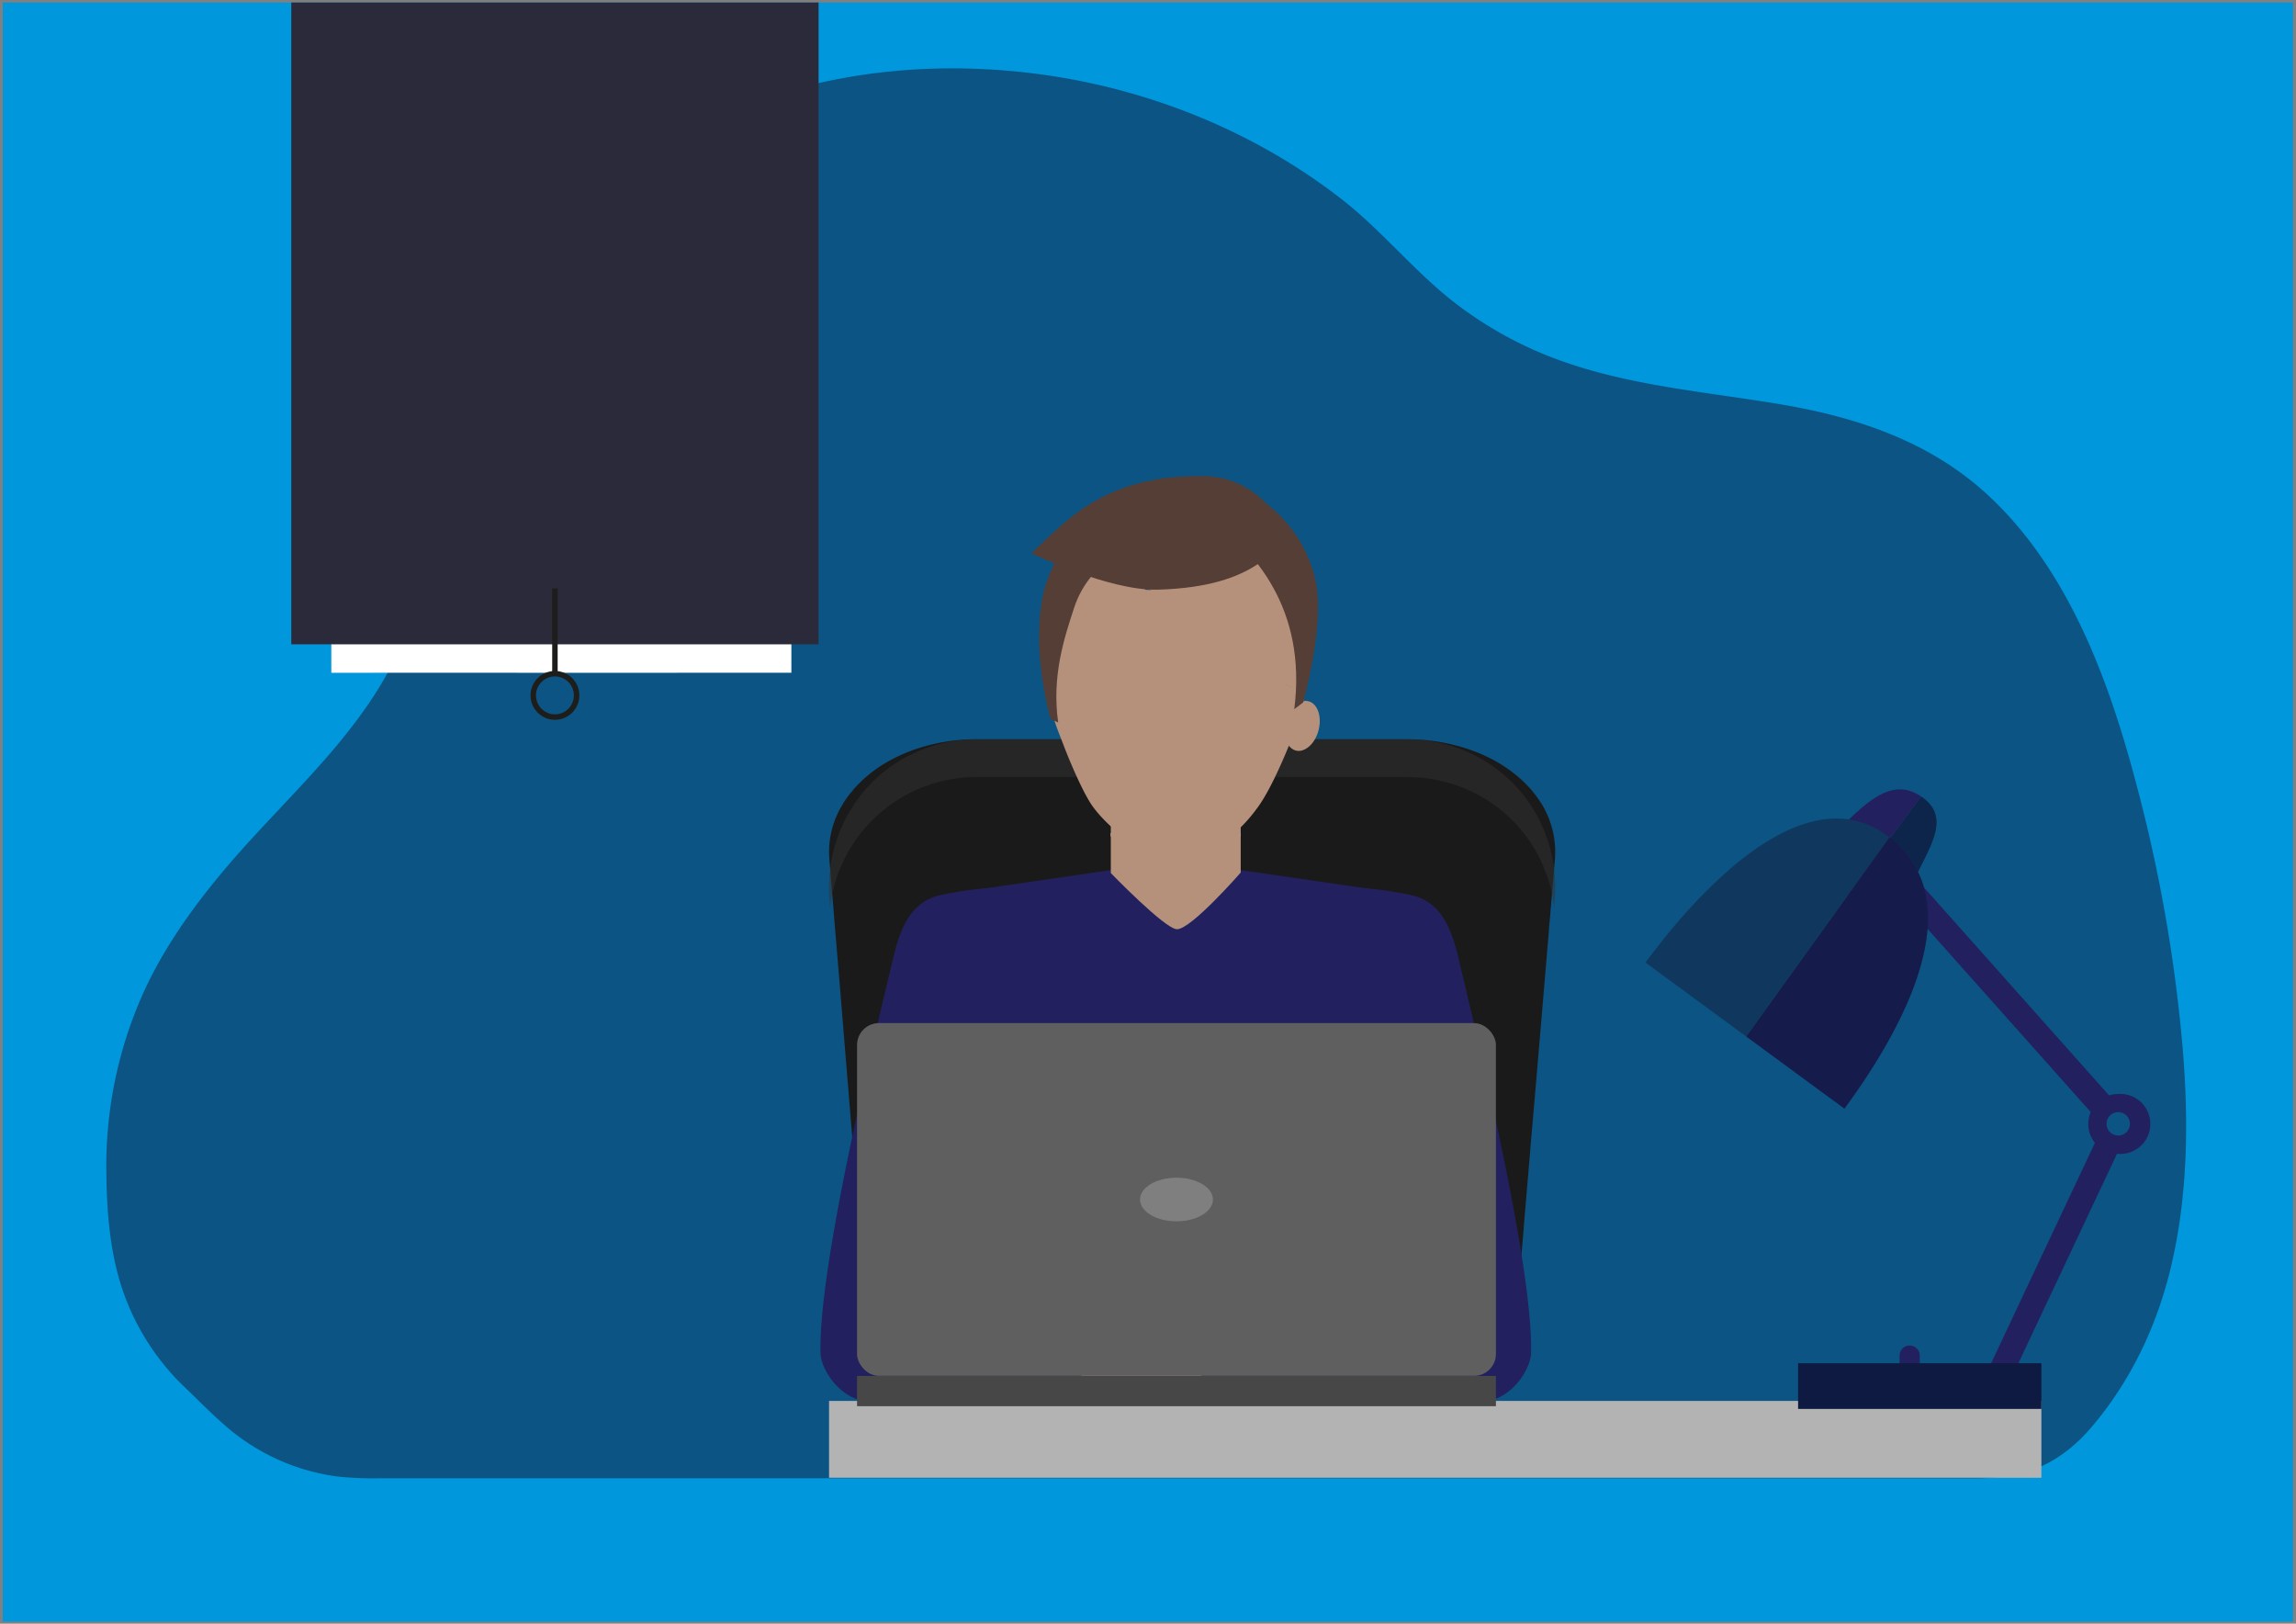 <svg xmlns="http://www.w3.org/2000/svg" xmlns:xlink="http://www.w3.org/1999/xlink" viewBox="0 0 841.89 595.28"><rect x="0" y="0" width="841.89" height="595.28" fill="#808080" stroke="none"/><defs><style>.cls-1,.cls-15{fill:none;}.cls-2{isolation:isolate;}.cls-3{clip-path:url(#clip-path);}.cls-4{fill:#0097dc;}.cls-5{opacity:0.7;}.cls-6{fill:#10375d;}.cls-7{fill:#f36722;}.cls-22,.cls-23,.cls-28,.cls-7{mix-blend-mode:multiply;}.cls-17,.cls-22,.cls-23,.cls-7{opacity:0.5;}.cls-8{fill:#e0f3f6;}.cls-9{fill:#e0d6bd;}.cls-10{fill:#d8c9a7;}.cls-11,.cls-17{mix-blend-mode:screen;}.cls-11{opacity:0.43;}.cls-12{fill:#8fc6d2;}.cls-13{fill:#fff;}.cls-14{fill:#2a2a3b;}.cls-15{stroke:#1d1d1b;stroke-miterlimit:10;stroke-width:2px;}.cls-16{fill:#1a1a1a;}.cls-17{fill:#333;}.cls-18,.cls-22{fill:#22205f;}.cls-19{fill:#f8c0ae;}.cls-20{fill:#b5917c;}.cls-21{fill:#543e36;}.cls-23{fill:#122238;}.cls-24{fill:#b3b3b3;}.cls-25{fill:#5f5f5f;}.cls-26{fill:#474747;}.cls-27{fill:#7f7f7f;}.cls-28,.cls-29{fill:#0e1a41;}.cls-28{opacity:0.62;}</style><clipPath id="clip-path"><rect class="cls-1" x="1" y="0.91" width="839.79" height="593.61"/></clipPath></defs><g class="cls-2"><g id="Layer_1" data-name="Layer 1"><g class="cls-3"><rect class="cls-4" x="0.56" y="-0.76" width="842.76" height="595.28"/><g class="cls-5"><path class="cls-6" d="M70.52,504.35A83.36,83.36,0,0,1,46,455.73C26.69,318.66,151.8,299.4,159.72,206.29,176.84,5,408.13-13,511.27,97.47S743.91,63.9,790.48,345.8c14.6,88.39,2.5,142.57-31.12,178.42C752.07,532,741.44,537,725.55,537H133.11A71.85,71.85,0,0,1,83.4,516.67Z"/><path class="cls-6" d="M74.06,500.81c-21.48-21-26.1-50.39-25-79.23A140.89,140.89,0,0,1,65,361.26c17.24-32.75,45.79-56.59,68.71-85,11-13.65,20.56-28.46,26.07-45.21,3-9.14,4.31-18.45,5.25-28a228.09,228.09,0,0,1,6.09-34.78c9.89-38.48,31.3-73.7,63.55-97.43C264.32,49,300.49,37.42,337.09,35.4A227.3,227.3,0,0,1,446,56.51a206,206,0,0,1,46.84,30.17c13.57,11.72,24.87,25.48,39.55,36,23.8,17,51.74,25.09,80.3,29.67,25.75,4.12,52.37,6,76.79,15.87,28.82,11.59,48.93,35.09,62.64,62.34C763,252.26,770.28,275.73,776,299.28c7.69,31.57,13.41,64,15.1,96.53,1.33,25.56.08,51.65-7.51,76.25A129.21,129.21,0,0,1,771,500.52c-5,8.31-11.07,17.28-18.68,23.43-12.38,10-30.22,8-45.28,8H158.52c-10,0-20.23.52-30.25-.17a67.17,67.17,0,0,1-40.12-17.54c-4.79-4.38-9.4-9-14.09-13.47s-11.73,2.61-7.07,7.07c5.08,4.87,10,9.94,15.33,14.58a78,78,0,0,0,41.16,18.86,119.52,119.52,0,0,0,15.59.67H686.89c12.53,0,25.06,0,37.58,0a80.74,80.74,0,0,0,12.24-.9c12.56-2,22.23-8.44,30.33-18,13.83-16.27,23.23-35.66,28.44-56.33,6.62-26.24,7.12-53.8,5-80.66a559.82,559.82,0,0,0-16.86-97.53c-10.16-38.8-25.26-80.52-55.87-108.08-20.92-18.83-47.12-27.51-74.41-32.14s-55.09-6.7-81.3-16.16a141.67,141.67,0,0,1-39.42-21.78c-14.52-11.44-26.1-26-40.71-37.37C461.47,49.31,424.72,34,386.61,28c-37.73-5.89-77.17-3.14-113,10.48-36.11,13.71-67.27,38.09-88.09,70.77a196.94,196.94,0,0,0-24.9,59.77c-5,20.73-4.27,42.68-11.68,62.77-12.52,33.94-42,58.24-64.91,85C71.46,331.49,60,347.26,52.11,365A155,155,0,0,0,39,430c.14,13.44,1.19,27.55,5.16,40.45A89,89,0,0,0,67,507.88C71.6,512.38,78.67,505.32,74.06,500.81Z"/></g><polygon class="cls-7" points="547.85 353.79 547.73 355.76 547.74 355.76 547.86 353.79 547.85 353.79"/><polygon class="cls-7" points="546.17 379.89 546.04 381.86 546.09 381.86 546.22 379.89 546.17 379.89"/><polygon class="cls-7" points="544.74 402.12 544.62 404.09 544.68 404.09 544.81 402.12 544.74 402.12"/><polygon class="cls-7" points="543.06 428.23 542.94 430.2 543.03 430.2 543.16 428.23 543.06 428.23"/><polygon class="cls-7" points="541.57 451.43 541.45 453.4 541.56 453.4 541.69 451.43 541.57 451.43"/><rect class="cls-1" x="210.52" y="98.53" width="467.97" height="396.68"/><rect class="cls-8" x="132.26" y="15.82" width="148.08" height="218.73"/><rect class="cls-9" x="228.21" y="66.54" width="52.13" height="167.5"/><rect class="cls-10" x="233.94" y="156.28" width="22.94" height="5.6"/><rect class="cls-10" x="233.94" y="77.58" width="22.94" height="5.6"/><rect class="cls-10" x="233.94" y="90.7" width="22.94" height="5.6"/><rect class="cls-10" x="233.94" y="103.81" width="22.94" height="5.6"/><rect class="cls-10" x="233.94" y="116.93" width="22.94" height="5.6"/><rect class="cls-10" x="233.94" y="130.05" width="22.94" height="5.6"/><rect class="cls-10" x="233.94" y="143.16" width="22.94" height="5.6"/><rect class="cls-10" x="233.94" y="169.4" width="22.94" height="5.6"/><rect class="cls-10" x="233.94" y="182.51" width="22.94" height="5.6"/><rect class="cls-10" x="233.94" y="195.63" width="22.94" height="5.6"/><rect class="cls-10" x="233.94" y="208.75" width="22.94" height="5.6"/><rect class="cls-10" x="233.94" y="221.87" width="22.94" height="5.6"/><rect class="cls-10" x="262.15" y="156.28" width="22.94" height="5.6"/><rect class="cls-10" x="262.15" y="77.58" width="22.94" height="5.6"/><rect class="cls-10" x="262.15" y="90.7" width="22.94" height="5.6"/><rect class="cls-10" x="262.15" y="103.81" width="22.94" height="5.6"/><rect class="cls-10" x="262.15" y="116.93" width="22.94" height="5.6"/><rect class="cls-10" x="262.15" y="130.05" width="22.94" height="5.6"/><rect class="cls-10" x="262.15" y="143.16" width="22.94" height="5.6"/><rect class="cls-10" x="262.15" y="169.4" width="22.94" height="5.6"/><rect class="cls-10" x="262.15" y="182.51" width="22.94" height="5.6"/><rect class="cls-10" x="262.15" y="195.63" width="22.94" height="5.6"/><rect class="cls-10" x="262.15" y="208.75" width="22.94" height="5.6"/><rect class="cls-10" x="262.15" y="221.87" width="22.94" height="5.6"/><rect class="cls-9" x="227.22" y="66.54" width="62.86" height="5.64"/><rect class="cls-9" x="242.64" y="38.05" width="33.74" height="28.49"/><polygon class="cls-9" points="242.64 38.05 259.51 18.6 276.39 38.05 242.64 38.05"/><rect class="cls-10" x="246.75" y="43.71" width="3.89" height="7.54"/><rect class="cls-10" x="252.98" y="43.71" width="3.89" height="7.54"/><rect class="cls-10" x="268.39" y="43.71" width="3.89" height="7.54"/><rect class="cls-10" x="262.15" y="43.71" width="3.89" height="7.54"/><rect class="cls-10" x="246.75" y="55.85" width="3.89" height="7.54"/><rect class="cls-10" x="252.98" y="55.85" width="3.89" height="7.54"/><rect class="cls-10" x="268.39" y="55.85" width="3.89" height="7.54"/><rect class="cls-10" x="262.15" y="55.85" width="3.89" height="7.54"/><rect class="cls-9" x="152.87" y="125.22" width="47.1" height="108.82"/><rect class="cls-10" x="158.78" y="135.33" width="3.2" height="6.63"/><rect class="cls-10" x="164.15" y="135.33" width="3.2" height="6.63"/><rect class="cls-10" x="171.91" y="135.33" width="3.2" height="6.63"/><rect class="cls-10" x="177.47" y="135.33" width="3.2" height="6.63"/><rect class="cls-10" x="185.29" y="135.33" width="3.2" height="6.63"/><rect class="cls-10" x="190.85" y="135.33" width="3.2" height="6.63"/><rect class="cls-10" x="158.78" y="148" width="3.2" height="6.63"/><rect class="cls-10" x="164.15" y="148" width="3.2" height="6.63"/><rect class="cls-10" x="171.91" y="148" width="3.2" height="6.63"/><rect class="cls-10" x="177.47" y="148" width="3.2" height="6.63"/><rect class="cls-10" x="185.29" y="148" width="3.2" height="6.63"/><rect class="cls-10" x="190.85" y="148" width="3.2" height="6.63"/><rect class="cls-10" x="158.78" y="160.66" width="3.2" height="6.63"/><rect class="cls-10" x="164.15" y="160.66" width="3.2" height="6.63"/><rect class="cls-10" x="171.91" y="160.66" width="3.2" height="6.63"/><rect class="cls-10" x="177.47" y="160.66" width="3.2" height="6.63"/><rect class="cls-10" x="185.29" y="160.66" width="3.2" height="6.63"/><rect class="cls-10" x="190.85" y="160.66" width="3.2" height="6.63"/><rect class="cls-10" x="158.78" y="173.32" width="3.2" height="6.63"/><rect class="cls-10" x="164.15" y="173.32" width="3.2" height="6.63"/><rect class="cls-10" x="171.91" y="173.32" width="3.2" height="6.63"/><rect class="cls-10" x="177.47" y="173.32" width="3.2" height="6.63"/><rect class="cls-10" x="185.29" y="173.32" width="3.2" height="6.63"/><rect class="cls-10" x="190.85" y="173.32" width="3.2" height="6.63"/><rect class="cls-10" x="158.78" y="185.98" width="3.2" height="6.63"/><rect class="cls-10" x="164.15" y="185.98" width="3.2" height="6.63"/><rect class="cls-10" x="171.91" y="185.98" width="3.2" height="6.63"/><rect class="cls-10" x="177.47" y="185.98" width="3.2" height="6.63"/><rect class="cls-10" x="185.29" y="185.98" width="3.2" height="6.63"/><rect class="cls-10" x="190.85" y="185.98" width="3.2" height="6.63"/><rect class="cls-10" x="158.78" y="198.65" width="3.2" height="6.63"/><rect class="cls-10" x="164.15" y="198.65" width="3.2" height="6.63"/><rect class="cls-10" x="171.91" y="198.65" width="3.2" height="6.63"/><rect class="cls-10" x="177.47" y="198.65" width="3.2" height="6.63"/><rect class="cls-10" x="185.29" y="198.65" width="3.2" height="6.63"/><rect class="cls-10" x="190.85" y="198.65" width="3.2" height="6.63"/><rect class="cls-10" x="158.78" y="211.31" width="3.2" height="6.63"/><rect class="cls-10" x="164.15" y="211.31" width="3.2" height="6.63"/><rect class="cls-10" x="171.91" y="211.31" width="3.2" height="6.63"/><rect class="cls-10" x="177.47" y="211.31" width="3.2" height="6.63"/><rect class="cls-10" x="185.29" y="211.31" width="3.2" height="6.63"/><rect class="cls-10" x="190.85" y="211.31" width="3.2" height="6.63"/><rect class="cls-10" x="158.78" y="223.97" width="3.2" height="6.63"/><rect class="cls-10" x="164.15" y="223.97" width="3.2" height="6.63"/><rect class="cls-10" x="171.91" y="223.97" width="3.2" height="6.63"/><rect class="cls-10" x="177.47" y="223.97" width="3.2" height="6.63"/><rect class="cls-10" x="185.29" y="223.97" width="3.2" height="6.63"/><rect class="cls-10" x="190.85" y="223.97" width="3.2" height="6.63"/><rect class="cls-10" x="152.87" y="131.94" width="47.1" height="0.51"/><rect class="cls-10" x="152.87" y="144.71" width="47.1" height="0.51"/><rect class="cls-10" x="152.87" y="157.48" width="47.1" height="0.51"/><rect class="cls-10" x="152.87" y="170.26" width="47.1" height="0.51"/><rect class="cls-10" x="152.87" y="183.03" width="47.1" height="0.51"/><rect class="cls-10" x="152.87" y="195.81" width="47.1" height="0.51"/><rect class="cls-10" x="152.87" y="208.58" width="47.1" height="0.51"/><rect class="cls-10" x="152.87" y="221.35" width="47.1" height="0.51"/><rect class="cls-9" x="150.12" y="124.84" width="52.59" height="7.1"/><g class="cls-11"><polygon class="cls-12" points="215.88 2.07 199.94 22.47 145.11 92.63 132.26 109.08 121.51 122.83 121.51 47.77 132.26 34.02 146.48 15.82 157.22 2.07 215.88 2.07"/><polygon class="cls-12" points="290.18 2.07 290.18 50.05 268.33 78.02 256.91 92.63 211.76 150.4 207.5 155.86 199.94 165.53 147.29 232.9 136.55 246.65 121.51 246.65 121.51 190.82 211.76 75.34 258.27 15.82 269.02 2.07 290.18 2.07"/><polygon class="cls-12" points="290.18 118.05 290.18 193.11 279.44 206.85 259.09 232.9 248.34 246.65 189.68 246.65 211.76 218.4 279.44 131.79 290.18 118.05"/></g><path class="cls-13" d="M207.5,155.86l-7.56-9.66v52.28l11.82,15.13v-52.3Zm0,0-7.56-9.66v52.28l11.82,15.13v-52.3Zm0,0-7.56-9.66v52.28l11.82,15.13v-52.3Zm0,0,4.26,5.45V150.4Zm0,0,4.26,5.45V150.4Zm0,0,4.26,5.45V150.4Zm-86-153.79V246.65H290.18V2.07Zm10.75,13.75h67.68V78H132.26Zm0,217.08V92.63h67.68V232.9Zm147.18,0H211.76V92.63h67.68Zm0-154.88H211.76V15.82h67.68ZM207.5,155.86l4.26,5.45V150.4Zm0,0,4.26,5.45V150.4Zm0,0,4.26,5.45V150.4Zm0,0-7.56-9.66v52.28l11.82,15.13v-52.3Zm0,0-7.56-9.66v52.28l11.82,15.13v-52.3Z"/><rect class="cls-14" x="106.81" y="0.91" width="193.34" height="235.32"/><circle class="cls-15" cx="203.48" cy="254.94" r="7.95"/><line class="cls-15" x1="203.48" y1="215.74" x2="203.48" y2="247"/><path class="cls-16" d="M570.15,315l-1.53,18.06-.23,2.74-.19,2.25L568,340l0,.55-2.12,25.07-.18,2.25-2.34,27.53-.19,2.25-2,23.1L561,423l-1.2,14.14-1.11,13.11,0,.28-.19,2.25L556.43,477l-.19,2.25-.55,6.43-.61,7.29A37.11,37.11,0,0,1,549,510a51.88,51.88,0,0,1-14.18,14.37c-11.16,7.78-25.91,12.6-41.68,12.6H380.47c-15.72,0-30.41-4.79-41.53-12.54h0l-1.07-.76c-1.06-.76-2.08-1.56-3.06-2.38s-1.94-1.67-2.83-2.54c-.31-.29-.61-.59-.9-.88l-.87-.89c-.28-.31-.57-.61-.84-.92s-.55-.61-.81-.92a41.27,41.27,0,0,1-3.64-4.83,1.88,1.88,0,0,1-.12-.18c-.16-.25-.31-.5-.47-.74s-.45-.74-.66-1.11c-.4-.67-.77-1.36-1.12-2.07l-.44-.87c-.39-.82-.75-1.66-1.08-2.51-.25-.66-.49-1.31-.7-2l-.06-.18c-.19-.6-.37-1.2-.53-1.8-.11-.45-.22-.9-.32-1.35l-.24-1.12c-.16-.89-.29-1.77-.37-2.67,0-.28-.06-.56-.09-.84l-1.13-13.7-.18-2.2-2-24.27-.19-2.25,0-.28-1.07-13.11L313,423l-.19-2.25-1.89-23.1-.19-2.25-2.25-27.53-.18-2.25L306,338.07l-.17-2.25-1.47-17.77-.25-3a33.21,33.21,0,0,1,.06-6.07c0-.3.07-.61.11-.91s.08-.6.13-.89.13-.79.21-1.19l.18-.88c.17-.73.36-1.45.57-2.17l.24-.77c0-.11.07-.22.11-.32.2-.61.43-1.21.66-1.81.36-.89.75-1.77,1.2-2.64.23-.49.5-1,.76-1.44s.55-.95.83-1.42.57-.89.87-1.34a.47.47,0,0,0,.06-.09c.61-.89,1.26-1.77,2-2.61.34-.42.68-.84,1-1.24l.09-.11c.35-.41.72-.8,1.1-1.19s.79-.82,1.19-1.21c0,0,0,0,0,0,.42-.41.83-.8,1.26-1.19s.82-.72,1.24-1.07a1.83,1.83,0,0,1,.26-.21c.39-.33.8-.65,1.2-1l1.27-.95s.1-.08.16-.11c.46-.34.94-.66,1.42-1s1.11-.72,1.66-1.06l1.53-.91.2-.12c.46-.26.94-.52,1.43-.77s1.12-.58,1.68-.85,1.14-.54,1.73-.81,1.18-.51,1.77-.76h0c.58-.24,1.18-.47,1.77-.7,1.23-.45,2.48-.88,3.75-1.26q.87-.27,1.77-.51l.32-.08c.59-.16,1.2-.32,1.81-.46s1.33-.31,2-.45,1.36-.28,2-.39,1.39-.24,2.08-.34,1.39-.2,2.1-.28,1.37-.14,2.07-.21h.13c.69-.06,1.39-.11,2.09-.15h.11l2.07-.08c.74,0,1.48,0,2.22,0H515.72a69.79,69.79,0,0,1,26,4.84c9.49,3.82,17.21,9.7,22.22,16.86A33.63,33.63,0,0,1,570.15,315Z"/><path class="cls-17" d="M570.15,329l-.25,3.79c-3.09-27.13-25.67-47.91-54.18-47.91H358.66A54,54,0,0,0,304.35,333l-.25-4a57.49,57.49,0,0,1,.06-8c0-.4.07-.81.11-1.2s.08-.79.13-1.18.13-1,.21-1.56l.18-1.17c.17-.95.36-1.9.57-2.86l.24-1c0-.14.07-.28.11-.43.2-.79.43-1.59.66-2.38.36-1.17.75-2.33,1.2-3.48.23-.64.5-1.27.76-1.89s.55-1.25.83-1.87.57-1.18.87-1.77a.67.67,0,0,0,.06-.12c.61-1.18,1.25-2.33,2-3.44.34-.55.68-1.1,1-1.63a1.19,1.19,0,0,1,.09-.15c.35-.53.72-1.06,1.1-1.57s.79-1.07,1.19-1.6c0,0,0,0,0,0,.42-.53.83-1,1.26-1.56s.82-.95,1.24-1.42a2.2,2.2,0,0,1,.26-.27c.39-.43.8-.86,1.2-1.27s.84-.84,1.27-1.25l.16-.16c.46-.44.94-.87,1.42-1.3s1.11-1,1.66-1.4,1-.8,1.53-1.19l.2-.16c.46-.34.94-.69,1.43-1s1.12-.77,1.68-1.12,1.14-.72,1.73-1.06,1.18-.68,1.77-1c0,0,0,0,0,0,.58-.3,1.18-.62,1.77-.91,1.23-.61,2.48-1.16,3.75-1.67.58-.23,1.17-.45,1.77-.67a3,3,0,0,1,.32-.1c.59-.22,1.2-.42,1.81-.61s1.33-.41,2-.6,1.36-.36,2-.51,1.39-.31,2.08-.44,1.39-.26,2.1-.37,1.37-.19,2.07-.27a.61.61,0,0,0,.13,0c.69-.07,1.39-.14,2.09-.19h.11c.69-.05,1.38-.08,2.07-.11s1.48-.05,2.22-.05H515.72a55.2,55.2,0,0,1,26,6.38,53.6,53.6,0,0,1,22.22,22.22A55,55,0,0,1,570.15,329Z"/><path class="cls-7" d="M326.14,434.91c.31,1,.62,2,.91,3H546.92l.93-3Z"/><path class="cls-7" d="M335.29,468.34c.22,1,.44,2,.64,3h202c.21-1,.43-2,.65-3Z"/><path class="cls-7" d="M343.41,507.58l.19,3h25.86c-.1-1-.21-2-.31-3Z"/><path class="cls-7" d="M341.15,507.58c.1,1,.21,2,.31,3h190.9c.1-1,.2-2,.31-3Z"/><polygon class="cls-18" points="495.27 536.99 366.98 536.99 352.21 327.02 407.31 318.98 454.94 318.98 510.04 327.02 495.27 536.99"/><path class="cls-13" d="M431.57,327.14c-4.35,0-24.26-20.6-24.26-20.6v-1.13l24.26-4.09,23.37,4.11v.93S436.84,327.14,431.57,327.14Z"/><path class="cls-19" d="M400.93,200.69c.33,0,7.76.12,9.71.62a8.83,8.83,0,0,1,.92.29c3.9,1.37,7.36,4.88,11.42,7.81,3.84,2.79,11.71,10.13,22.59,17.74.66.47,1.33.93,2,1.39s1.64,1.09,2.48,1.64c1.74,1.14,3.47,2.21,5.16,3.22l1.55.92,1.59.91.38.21,1.1.61c.91.51,1.8,1,2.67,1.45h0c1,.51,1.91,1,2.82,1.45,1.09.55,2.13,1.08,3.11,1.54,2.47,1.19,4.58,2.13,6.22,2.83.95.41,1.74.73,2.34,1l.37.14.17.07.32.12.48.19c.06-.54.11-1.09.17-1.65a30.33,30.33,0,0,1-8.89-3.13c-.76-.37-1.53-.79-2.31-1.23s-1.57-.9-2.37-1.4c-1.77-1.09-3.59-2.32-5.46-3.67l-1.2-.87c-2.24-1.66-4.67-3.51-7.2-5.45-.74-.57-1.5-1.14-2.24-1.74-10.46-8.08-21.91-17.33-26.88-21.41C417.76,200.82,408.82,195.4,400.93,200.69Z"/><path class="cls-20" d="M454.94,296.21v23.68s-18.1,20.78-23.37,20.78c-4.35,0-24.26-20.6-24.26-20.6V296.21Z"/><path class="cls-20" d="M471.77,271.84a5.9,5.9,0,0,0,.52,1.07,5,5,0,0,0,2.18,2,4.1,4.1,0,0,0,.79.27,4,4,0,0,0,1.58.07h0a4.56,4.56,0,0,0,1-.27c2.17-.78,4.22-3,5.32-6.22,1.61-4.61.59-9.47-2.2-11.17a4.92,4.92,0,0,0-.45-.24c-3.15-1.44-7.07,1.31-8.77,6.17A12.09,12.09,0,0,0,471.77,271.84Z"/><path class="cls-20" d="M420.21,264.35c1.65,4.65.12,9.51-3.42,10.86s-7.76-1.34-9.42-6-.11-9.51,3.42-10.84S418.56,259.7,420.21,264.35Z"/><path class="cls-20" d="M478.69,243.32h0q-.14-3.39-.57-6.56v0c-3.32-25.26-19.86-40-46.32-40-29.77,0-47.76,18.64-47.77,50,0,.82,0,1.63,0,2.45.06,1.53.18,3,.35,4.58v.06h0a.15.15,0,0,1,0,.07v0a2.58,2.58,0,0,0,0,.29h0c.19,1.64.45,3.26.76,4.89h0A92.88,92.88,0,0,0,389,270.61a0,0,0,0,1,0,0c0,.09.15.41.34.89l.12.32c.06.13.1.27.15.39s.17.45.27.69.12.33.19.49.14.38.22.58.14.37.22.55l0,.05c3.27,8.25,7.37,17.33,10.4,21.41s14.86,17.82,31.58,17.82c15.34,0,25.78-13.71,29.07-18.34,4.07-5.72,9-16.74,12.36-25.35h0a82.12,82.12,0,0,0,3.62-11c.33-1.75.6-3.52.79-5.27.06-.54.12-1.1.16-1.65h0c.08-.8.13-1.61.17-2.42.06-1,.07-2,.08-3S478.74,244.44,478.69,243.32Zm-10.24,6.2c-1-.47-2-1-3.11-1.54-.91-.45-1.86-.94-2.82-1.45h0c-.87-.46-1.76-.94-2.67-1.45-.36-.19-.74-.4-1.1-.61a3.39,3.39,0,0,0-.38-.2l-1.59-.93c-.51-.3-1-.6-1.55-.92-1.69-1-3.42-2.07-5.16-3.21-.84-.55-1.67-1.09-2.48-1.64s-1.35-.93-2-1.4c-10.88-7.6-18.75-14.94-22.59-17.73-4.06-2.93-7.52-6.44-11.42-7.81h.07c4.29,1.1,7.6,3.83,12,7,4,2.9,11,9.08,23,18.07l2.06,1.53h0l1.42,1.05c2,1.49,4.05,2.87,6,4.13l1.68,1.08,2.43,1.47,1.44.84c1.21.7,2.39,1.36,3.53,1.95s2.31,1.22,3.38,1.76c2.4,1.2,4.48,2.15,6.11,2.87C473,251.65,470.92,250.71,468.45,249.52Z"/><path class="cls-21" d="M385.23,263.58s-7.38-24.87-2.67-46c3.37-15.13,23.13-48.35,48.93-38,34.76,14-25.79,6.9-37.66,43.31-3.55,10.89-8.24,24.85-5.82,42Z"/><path class="cls-21" d="M477.85,257.51s8-28.17,4.61-44.46c-3.15-15.17-17.35-38-48.93-38C396.32,175.09,484,186,474.58,260Z"/><path class="cls-21" d="M378.2,202.83s28.38,13.86,46.39,13.35c37.4-1.05,42.34-16.56,48.33-18.58,0,0-8.4-22.8-31.78-23.06C405.76,174.14,391.82,189.91,378.2,202.83Z"/><path class="cls-18" d="M300.87,496.15c.16,5.69,6.81,16.38,16.42,17.51,23.23,2.71,84.54,1.13,104.42.76l.13-32.12-7.9-.13h0l-67.8-1.12,18.28-84.88.95-4.45c0-.05,0-.08,0-.11.23-2.66,4.5-50.69-2.07-66.08a129.06,129.06,0,0,0-18.45,2.63c-12,2.59-15.24,14.26-17.66,24.4C320,382.68,300,464.88,300.87,496.15Z"/><path class="cls-22" d="M334.36,485.55c8.68-.07,77.42-3.35,79.54-3.38l-67.8-1.12,18.28-84.88c-4.38,16.89-19.78,69.42-23.89,78.35C337.45,481.14,331.9,485.57,334.36,485.55Z"/><path class="cls-19" d="M440.42,483.91l-17.48-7.85c-4.77-2.15-12.39.35-19.56.68-3.4.15-5.5.19-8.68.57-2,.24-5.21,1.25-5.21,4.16,0,2.75.08,5,2.54,5.15,4.77.25,12.46.34,12.46.34s-6.73-.35-12-.39c-2.37,0-4.15.84-4.25,4.08-.09,2.72.44,4.75,3.56,4.71,7-.08,13.26-.08,13.26-.08s-4.94-.08-11.61.06c-2.56.06-3.17,2.36-2.94,4.92.26,2.86,1.58,4.06,5.11,3.81,6.85-.47,11.24-.75,11.24-.75s-1.62.07-7.48.37c-3.4.18-4.27,1.17-4.2,4.35.08,3.41,1.47,5.33,8.34,5,15.22-.83,15.26-.76,17.39-.92,3.48-.26,9.77-3.14,13.67-2.93s31.21.14,31.21.14l1.09-24.51Z"/><path class="cls-19" d="M392,486.62c1.16-.19,2.33-.34,3.5-.47s2.33-.23,3.5-.32,2.35-.16,3.52-.21,2.34-.08,3.52-.06c-1.16.2-2.33.34-3.5.47s-2.33.23-3.5.32-2.35.16-3.52.21S393.2,486.64,392,486.62Z"/><path class="cls-19" d="M392.92,495.28c1.17-.16,2.35-.28,3.52-.37s2.35-.17,3.53-.23,2.35-.1,3.53-.11,2.35,0,3.54,0c-1.17.17-2.35.28-3.52.38s-2.35.16-3.53.23-2.35.09-3.53.11S394.1,495.33,392.92,495.28Z"/><path class="cls-19" d="M397.41,503.88c.9-.21,1.8-.37,2.71-.51s1.82-.25,2.72-.36,1.83-.19,2.74-.24,1.83-.12,2.75-.11c-.9.21-1.81.37-2.71.51s-1.82.26-2.73.36-1.82.19-2.74.25S398.33,503.89,397.41,503.88Z"/><path class="cls-18" d="M561.39,496.15c-.16,5.69-6.81,16.38-16.43,17.51-23.22,2.71-84.54,1.13-104.41.76l-.13-32.12,7.89-.13h.05l67.8-1.12-18.29-84.88-.95-4.45c0-.05,0-.08,0-.11-.23-2.66-4.5-50.69,2.06-66.08a128.87,128.87,0,0,1,18.45,2.63c12,2.59,15.25,14.26,17.66,24.4C542.27,382.68,562.24,464.88,561.39,496.15Z"/><path class="cls-23" d="M527.89,485.55c-8.68-.07-77.41-3.35-79.53-3.38l67.8-1.12-18.29-84.88c4.39,16.89,19.78,69.42,23.89,78.35C524.81,481.14,530.36,485.57,527.89,485.55Z"/><rect class="cls-24" x="303.99" y="513.6" width="444.54" height="28.17"/><rect class="cls-25" x="314.26" y="375.09" width="234.26" height="129.33" rx="8.02"/><rect class="cls-26" x="314.26" y="504.43" width="234.26" height="11.1"/><path class="cls-27" d="M444.76,439.76c0,4.43-6,8-13.37,8s-13.37-3.59-13.37-8,6-8,13.37-8S444.76,435.33,444.76,439.76Z"/><path class="cls-6" d="M703.25,319.69c-.31.68-.67,1.36-1,2-1.49,2.85-3.16,5.65-4.83,8.27-2.08,3.29-4.19,6.27-6.09,8.84l-14-10.28L704.43,292C714.77,299,708.76,308.67,703.25,319.69Z"/><path class="cls-28" d="M703.25,319.69c-.31.68-.67,1.36-1,2-1.49,2.85-3.16,5.65-4.83,8.27-2.08,3.29-4.19,6.27-6.09,8.84l-14-10.28L704.43,292C714.77,299,708.76,308.67,703.25,319.69Z"/><path class="cls-18" d="M704.43,292,677.3,328.55,662.93,318a140.81,140.81,0,0,1,15-17.53C686.69,292.06,695,285.61,704.43,292Z"/><path class="cls-18" d="M682.3,313.06,697.38,330l9.39,10.52,59,66.22.86.95v.05l1.81,2,3.07-2.76a3,3,0,0,1,.45-.36l3.25-2.94-.14-.13-1.71-1.94-67.9-76.25-3.2-3.62L689.12,307Z"/><polygon class="cls-18" points="729.44 501.23 737.29 505.74 740.09 499.78 776.25 422.99 776.66 422.13 768.8 417.61 768.17 418.97 730.11 499.78 729.44 501.23"/><path class="cls-18" d="M696.53,501.45a3.71,3.71,0,0,0,3.71,3.7h0a3.69,3.69,0,0,0,3.69-3.7V497a3.7,3.7,0,0,0-3.69-3.7h0a3.71,3.71,0,0,0-3.71,3.7Z"/><path class="cls-18" d="M706.77,340.5c-1.76,23.21-18.32,49.44-30.47,65.92l-36-26.44,52.52-73a35,35,0,0,1,10.44,12.69,28.82,28.82,0,0,1,2.17,5.64A42.31,42.31,0,0,1,706.77,340.5Z"/><path class="cls-28" d="M706.77,340.5c-1.76,23.21-18.32,49.44-30.47,65.92l-36-26.44,52.52-73a35,35,0,0,1,10.44,12.69,28.82,28.82,0,0,1,2.17,5.64A42.31,42.31,0,0,1,706.77,340.5Z"/><path class="cls-6" d="M692.81,307l-52.52,73-36.9-27.11c3.78-5.15,8.39-11,13.54-16.88l.13-.13a181.54,181.54,0,0,1,17.15-17.16l.1-.1C648,306.83,663.48,298.25,678,300.45a31.08,31.08,0,0,1,13.95,5.88C692.22,306.56,692.52,306.77,692.81,307Z"/><rect class="cls-29" x="659.32" y="499.78" width="89.21" height="16.75"/><path class="cls-18" d="M765.73,412a11.09,11.09,0,0,0,2.44,7,12.1,12.1,0,0,0,3.21,2.66,11.08,11.08,0,0,0,4.87,1.36h.41a11,11,0,1,0,0-21.94,10.17,10.17,0,0,0-3.34.54,11,11,0,0,0-3.62,1.94,11.73,11.73,0,0,0-3.11,4.15v.05A11.16,11.16,0,0,0,765.73,412Zm10.93,4.3A4.29,4.29,0,1,1,781,412,4.29,4.29,0,0,1,776.66,416.31Z"/><path class="cls-20" d="M419.6,226.12a77.76,77.76,0,0,1,20.73,9.4c5.44,3.47,10.46-5.18,5.05-8.64a87.33,87.33,0,0,0-23.12-10.4c-6.2-1.78-8.84,7.87-2.66,9.64Z"/><path class="cls-20" d="M441.63,228.32c5.56,5.38,11.18,10.81,17.77,14.88,2.7,1.67,5.56,3.1,8.1,5"/><path class="cls-20" d="M438.1,231.86A155.85,155.85,0,0,0,451,243.42c4.43,3.41,9.39,5.88,13.94,9.1,5.26,3.73,10.26-4.94,5-8.63-4.06-2.87-8.55-5-12.53-8a136.3,136.3,0,0,1-12.33-11.08c-4.63-4.48-11.71,2.58-7.07,7.07Z"/></g></g></g></svg>